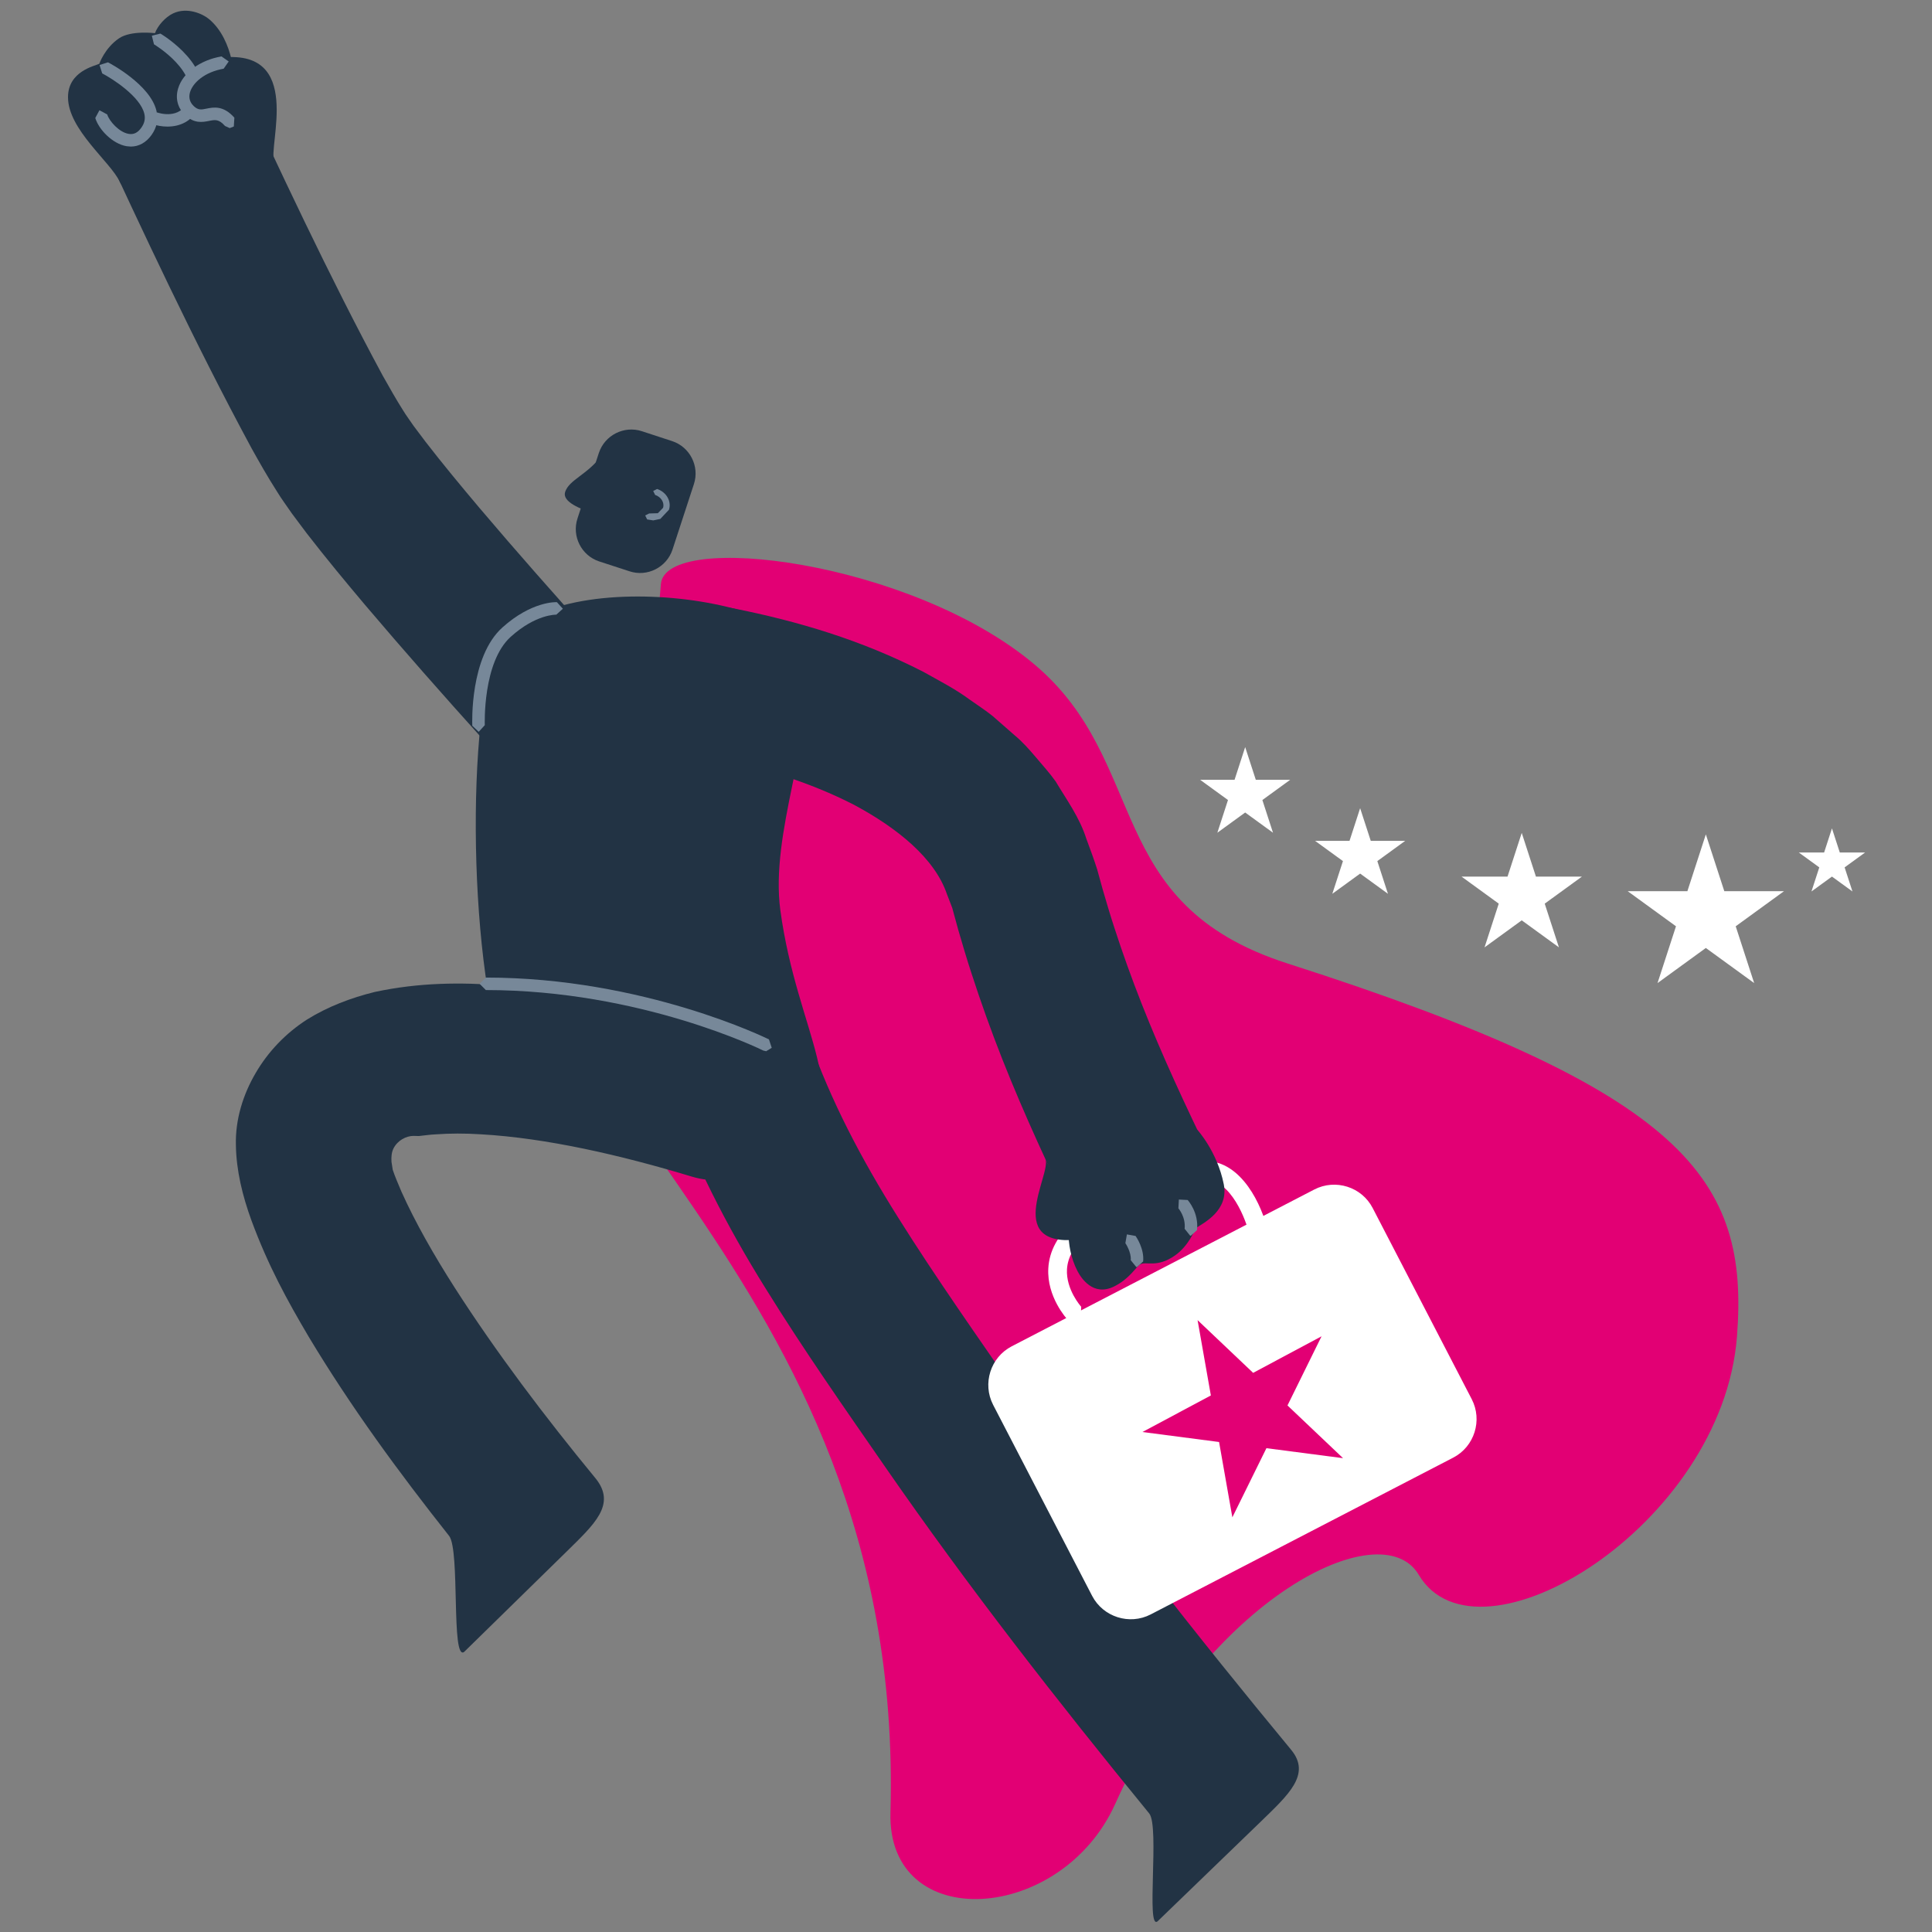 <svg xmlns="http://www.w3.org/2000/svg" xmlns:xlink="http://www.w3.org/1999/xlink" xmlns:serif="http://www.serif.com/" width="100%" height="100%" viewBox="0 0 400 400" xml:space="preserve" style="fill-rule:evenodd;clip-rule:evenodd;stroke-linejoin:round;stroke-miterlimit:2;"><rect x="0" y="0" width="400" height="400" fill="#808080" stroke="none"/>    <rect id="ArtBoard1" x="0" y="0" width="400" height="400" style="fill:none;"></rect>    <g id="ArtBoard11" serif:id="ArtBoard1">        <g id="Superman" transform="matrix(10.476,0,0,10.476,-1786.65,-1334.76)">            <path d="M183.608,138.958C183.687,137.884 188.568,138.497 190.994,140.545C193.296,142.488 192.31,145.272 195.994,146.453C203.896,148.985 205.115,150.724 204.875,153.826C204.584,157.579 199.75,160.501 198.585,158.533C197.843,157.281 194.409,159.004 192.59,163.056C191.522,165.436 188.077,165.642 188.145,163.231C188.452,152.303 179.709,148.682 181.568,144.283C183.428,139.882 183.531,139.997 183.608,138.958Z" style="fill:rgb(226,0,116);fill-rule:nonzero;"></path>            <path d="M191.778,153.548L191.643,153.489C191.626,153.47 191.233,153.04 191.265,152.477C191.284,152.134 191.453,151.822 191.768,151.551C192.723,150.728 194.085,150.356 194.367,150.356C195.093,150.356 195.491,151.25 195.599,151.723C195.622,151.823 195.56,151.922 195.46,151.945C195.361,151.969 195.261,151.906 195.238,151.806C195.174,151.526 194.876,150.726 194.367,150.726C194.214,150.726 192.923,151.045 192.01,151.831C191.775,152.033 191.649,152.257 191.634,152.495C191.611,152.899 191.912,153.234 191.915,153.237L191.904,153.498L191.778,153.548Z" style="fill:white;fill-rule:nonzero;"></path>            <path d="M183.561,140.704C183.501,141.52 183.896,142.228 184.489,142.346C185.527,142.552 186.55,142.866 187.427,143.318C188.287,143.779 189.021,144.376 189.261,145.081L189.366,145.353L189.485,145.788C189.569,146.077 189.654,146.366 189.748,146.651C189.933,147.223 190.136,147.787 190.355,148.342C190.794,149.452 191.292,150.521 191.8,151.566C192.094,152.169 192.722,152.56 193.454,152.195L193.654,152.08C194.249,151.683 194.721,150.794 194.465,150.268C193.972,149.257 193.508,148.258 193.112,147.254C192.914,146.752 192.733,146.249 192.569,145.742C192.486,145.489 192.411,145.234 192.337,144.979L192.231,144.595C192.173,144.412 192.092,144.188 192.017,143.989C191.882,143.564 191.629,143.221 191.409,142.853C191.288,142.684 191.152,142.535 191.02,142.378C190.887,142.221 190.751,142.068 190.604,141.947L190.167,141.564C190.019,141.445 189.867,141.348 189.716,141.241C189.414,141.018 189.105,140.864 188.796,140.689C187.556,140.054 186.313,139.69 185.061,139.438C184.331,139.292 183.636,139.887 183.561,140.704Z" style="fill:rgb(34,51,68);fill-rule:nonzero;"></path>            <path d="M194.209,149.738C194.209,149.738 194.602,150.166 194.732,150.813C194.836,151.333 194.343,151.576 194.175,151.686C194.175,151.686 194.047,152.031 193.766,152.225C193.412,152.471 193.205,152.338 193.089,152.395C193.003,152.437 192.876,152.684 192.561,152.838C192.153,153.037 191.916,152.674 191.842,152.533C191.566,152.003 191.691,151.425 191.691,151.425L194.209,149.738Z" style="fill:rgb(34,51,68);fill-rule:nonzero;"></path>            <path d="M191.207,150.319C191.339,150.611 190.302,152.157 192.009,151.89L191.207,150.319Z" style="fill:rgb(34,51,68);fill-rule:nonzero;"></path>            <path d="M193.017,152.453L193.004,152.452L192.894,152.317C192.909,152.158 192.789,151.981 192.788,151.98L192.818,151.807L192.99,151.838C193.008,151.864 193.164,152.095 193.139,152.342L193.017,152.453Z" style="fill:rgb(119,136,153);fill-rule:nonzero;"></path>            <path d="M194.082,151.833L194.068,151.832L193.959,151.696C193.984,151.463 193.838,151.294 193.836,151.292L193.845,151.118L194.019,151.127C194.028,151.137 194.242,151.377 194.204,151.722L194.082,151.833Z" style="fill:rgb(119,136,153);fill-rule:nonzero;"></path>            <path d="M182.009,141.93C182.61,141.375 182.738,140.533 182.295,140.04C181.525,139.184 180.762,138.322 180.025,137.452C179.658,137.017 179.296,136.58 178.961,136.147L178.721,135.828C178.653,135.725 178.579,135.631 178.514,135.523C178.383,135.317 178.249,135.08 178.114,134.841C177.051,132.871 176.066,130.756 175.097,128.669C174.819,128.066 173.993,127.85 173.247,128.187L173.043,128.295C172.435,128.671 172.15,129.356 172.405,129.91C173.395,132.038 174.363,134.129 175.521,136.275C175.674,136.549 175.828,136.823 176.021,137.125C176.11,137.273 176.22,137.418 176.319,137.564L176.611,137.954C176.996,138.451 177.377,138.91 177.762,139.367C178.531,140.273 179.307,141.152 180.092,142.023C180.545,142.526 181.406,142.484 182.009,141.93Z" style="fill:rgb(34,51,68);fill-rule:nonzero;"></path>            <path d="M172.915,131.005C172.73,130.608 171.891,129.972 171.891,129.332C171.891,128.818 172.423,128.714 172.509,128.672C172.509,128.672 172.617,128.359 172.9,128.168C173.137,128.007 173.61,128.067 173.61,128.067C173.661,127.923 173.812,127.749 173.97,127.675C174.247,127.546 174.555,127.684 174.681,127.791C175.183,128.215 175.182,129.042 175.182,129.042C175.182,129.042 173.239,131.7 172.915,131.005Z" style="fill:rgb(34,51,68);fill-rule:nonzero;"></path>            <path d="M174.868,128.557L175.969,130.608C175.83,130.314 176.577,128.327 174.868,128.557Z" style="fill:rgb(34,51,68);fill-rule:nonzero;"></path>            <path d="M195.455,163.421C196.011,162.881 196.464,162.479 196.065,161.994C194.2,159.738 192.375,157.423 190.725,155.069C189.891,153.867 189.031,152.645 188.296,151.472C187.552,150.289 186.973,149.171 186.545,147.972C186.301,147.304 185.506,146.906 184.714,147.128C183.93,147.351 183.472,148.188 183.764,148.998C184.245,150.35 184.914,151.65 185.675,152.87C186.433,154.095 187.252,155.262 188.059,156.428C189.69,158.783 191.451,161.038 193.26,163.252C193.467,163.509 193.191,165.575 193.425,165.382C194.21,164.623 195.431,163.443 195.455,163.421Z" style="fill:rgb(34,51,68);fill-rule:nonzero;"></path>            <path d="M186.534,140.453C186.474,139.146 180.784,138.428 180.245,140.518C179.705,142.61 179.904,147.837 180.854,149.078C181.804,150.32 185.704,150.485 186.243,150.064C187.471,149.108 186.303,147.872 185.969,145.399C185.766,143.889 186.606,142.013 186.534,140.453Z" style="fill:rgb(34,51,68);fill-rule:nonzero;"></path>            <path d="M182.989,138.702L182.39,138.507C182.038,138.392 181.844,138.01 181.96,137.658L182.382,136.364C182.498,136.012 182.88,135.818 183.232,135.933L183.83,136.129C184.182,136.244 184.376,136.626 184.261,136.978L183.838,138.272C183.722,138.624 183.34,138.818 182.989,138.702Z" style="fill:rgb(34,51,68);fill-rule:nonzero;"></path>            <path d="M182.43,136.424C182.148,136.796 181.795,136.892 181.716,137.134C181.593,137.511 183.077,137.733 183.077,137.733C183.077,137.733 182.665,136.115 182.43,136.424Z" style="fill:rgb(34,51,68);fill-rule:nonzero;"></path>            <path d="M183.457,137.696L183.337,137.677L183.298,137.598L183.376,137.559L183.548,137.554L183.651,137.447C183.683,137.346 183.613,137.232 183.495,137.193L183.456,137.115L183.533,137.075C183.717,137.136 183.822,137.319 183.768,137.485L183.597,137.667L183.457,137.696Z" style="fill:rgb(119,136,153);fill-rule:nonzero;"></path>            <path d="M181.735,158.085C182.287,157.54 182.741,157.145 182.313,156.623C181.313,155.408 180.354,154.139 179.533,152.859C179.125,152.221 178.755,151.573 178.481,150.963C178.419,150.815 178.35,150.658 178.309,150.531L178.284,150.372C178.278,150.276 178.285,150.184 178.325,150.105C178.409,149.945 178.575,149.862 178.717,149.86L178.825,149.863C178.889,149.858 179.043,149.833 179.17,149.829C179.436,149.81 179.736,149.808 180.056,149.829C181.339,149.902 182.807,150.237 184.217,150.664C185.016,150.906 185.873,150.523 186.154,149.756C186.479,149.001 186.01,148.111 185.113,147.837C183.612,147.384 182.075,147.013 180.463,146.885C179.651,146.824 178.838,146.827 177.955,147.015C177.486,147.131 177.025,147.304 176.609,147.564C176.197,147.83 175.847,148.192 175.599,148.619C175.349,149.045 175.196,149.54 175.209,150.041C175.216,150.541 175.339,151.045 175.517,151.533C175.845,152.422 176.222,153.108 176.645,153.825C177.486,155.226 178.433,156.514 179.424,157.767C179.642,158.055 179.46,160.235 179.718,160.06C180.498,159.296 181.712,158.108 181.735,158.085Z" style="fill:rgb(34,51,68);fill-rule:nonzero;"></path>            <path d="M185.689,148.187L185.633,148.174C185.61,148.162 183.212,146.978 180.149,146.978L180.026,146.855L180.149,146.731C183.272,146.731 185.719,147.941 185.744,147.953L185.799,148.119L185.689,148.187Z" style="fill:rgb(119,136,153);fill-rule:nonzero;"></path>            <path d="M180.005,141.872L179.881,141.754C179.879,141.699 179.831,140.393 180.475,139.813C181.051,139.294 181.534,139.31 181.553,139.312L181.671,139.442L181.541,139.559C181.535,139.559 181.138,139.548 180.641,139.996C180.082,140.5 180.128,141.731 180.128,141.743L180.01,141.872L180.005,141.872Z" style="fill:rgb(119,136,153);fill-rule:nonzero;"></path>            <path d="M199.267,156.219L193.287,159.318C192.869,159.534 192.349,159.369 192.131,158.951L190.174,155.175C189.958,154.756 190.123,154.236 190.541,154.019L196.521,150.92C196.94,150.703 197.46,150.868 197.676,151.287L199.633,155.063C199.85,155.482 199.686,156.002 199.267,156.219Z" style="fill:white;fill-rule:nonzero;"></path>            <path d="M173.132,130.308L173.05,130.301C172.769,130.254 172.498,129.97 172.43,129.743L172.512,129.59L172.666,129.673C172.706,129.806 172.902,130.026 173.09,130.057C173.191,130.074 173.269,130.035 173.34,129.935C173.403,129.847 173.423,129.757 173.399,129.658C173.318,129.318 172.771,128.968 172.567,128.862L172.514,128.696L172.681,128.643C172.715,128.66 173.516,129.082 173.639,129.601C173.68,129.771 173.647,129.932 173.541,130.08C173.434,130.229 173.291,130.308 173.132,130.308Z" style="fill:rgb(119,136,153);fill-rule:nonzero;"></path>            <path d="M173.856,129.913C173.745,129.913 173.644,129.892 173.569,129.867L173.494,129.71L173.651,129.633C173.696,129.649 174.1,129.775 174.256,129.416C174.508,128.84 173.6,128.292 173.59,128.287L173.548,128.117L173.717,128.075C173.762,128.101 174.821,128.742 174.483,129.515C174.347,129.825 174.083,129.913 173.856,129.913Z" style="fill:rgb(119,136,153);fill-rule:nonzero;"></path>            <path d="M175.087,129.819C174.765,129.456 174.577,129.874 174.287,129.594C173.978,129.295 174.287,128.762 174.945,128.647L175.087,129.819Z" style="fill:rgb(34,51,68);fill-rule:nonzero;"></path>            <path d="M175.087,129.943L174.994,129.901C174.871,129.762 174.798,129.777 174.678,129.801C174.554,129.825 174.384,129.86 174.201,129.682C174.057,129.543 174.008,129.351 174.068,129.157C174.162,128.848 174.499,128.6 174.924,128.526L175.067,128.626L174.967,128.769C174.586,128.836 174.36,129.048 174.304,129.229C174.281,129.303 174.275,129.41 174.373,129.505C174.463,129.592 174.523,129.58 174.629,129.558C174.769,129.53 174.962,129.492 175.179,129.737L175.168,129.911L175.087,129.943Z" style="fill:rgb(119,136,153);fill-rule:nonzero;"></path>            <g transform="matrix(0.095,0,0,0.095,169.394,129.136)">                <path d="M271.175,137.268L273.386,144.071L280.539,144.071L274.752,148.276L276.963,155.079L271.175,150.874L265.388,155.079L267.599,148.276L261.811,144.071L268.965,144.071L271.175,137.268Z" style="fill:white;"></path>            </g>            <g transform="matrix(0.07,0,0,0.07,187.77,134.174)">                <path d="M271.175,137.268L273.386,144.071L280.539,144.071L274.752,148.276L276.963,155.079L271.175,150.874L265.388,155.079L267.599,148.276L261.811,144.071L268.965,144.071L271.175,137.268Z" style="fill:white;"></path>            </g>            <g transform="matrix(0.095,0,0,0.095,171.666,130.343)">                <path d="M271.175,137.268L273.386,144.071L280.539,144.071L274.752,148.276L276.963,155.079L271.175,150.874L265.388,155.079L267.599,148.276L261.811,144.071L268.965,144.071L271.175,137.268Z" style="fill:white;"></path>            </g>            <g transform="matrix(0.127,0,0,0.127,166.182,126.439)">                <path d="M271.175,137.268L273.386,144.071L280.539,144.071L274.752,148.276L276.963,155.079L271.175,150.874L265.388,155.079L267.599,148.276L261.811,144.071L268.965,144.071L271.175,137.268Z" style="fill:white;"></path>            </g>            <g transform="matrix(0.165,0,0,0.165,159.516,121.252)">                <path d="M271.175,137.268L273.386,144.071L280.539,144.071L274.752,148.276L276.963,155.079L271.175,150.874L265.388,155.079L267.599,148.276L261.811,144.071L268.965,144.071L271.175,137.268Z" style="fill:white;"></path>            </g>            <g transform="matrix(0.189,-0.101,0.1,0.186,129.236,155.358)">                <path d="M271.175,137.268L273.386,144.071L280.539,144.071L274.752,148.276L276.963,155.079L271.175,150.874L265.388,155.079L267.599,148.276L261.811,144.071L268.965,144.071L271.175,137.268Z" style="fill:rgb(226,0,116);"></path>            </g>        </g>    </g></svg>
